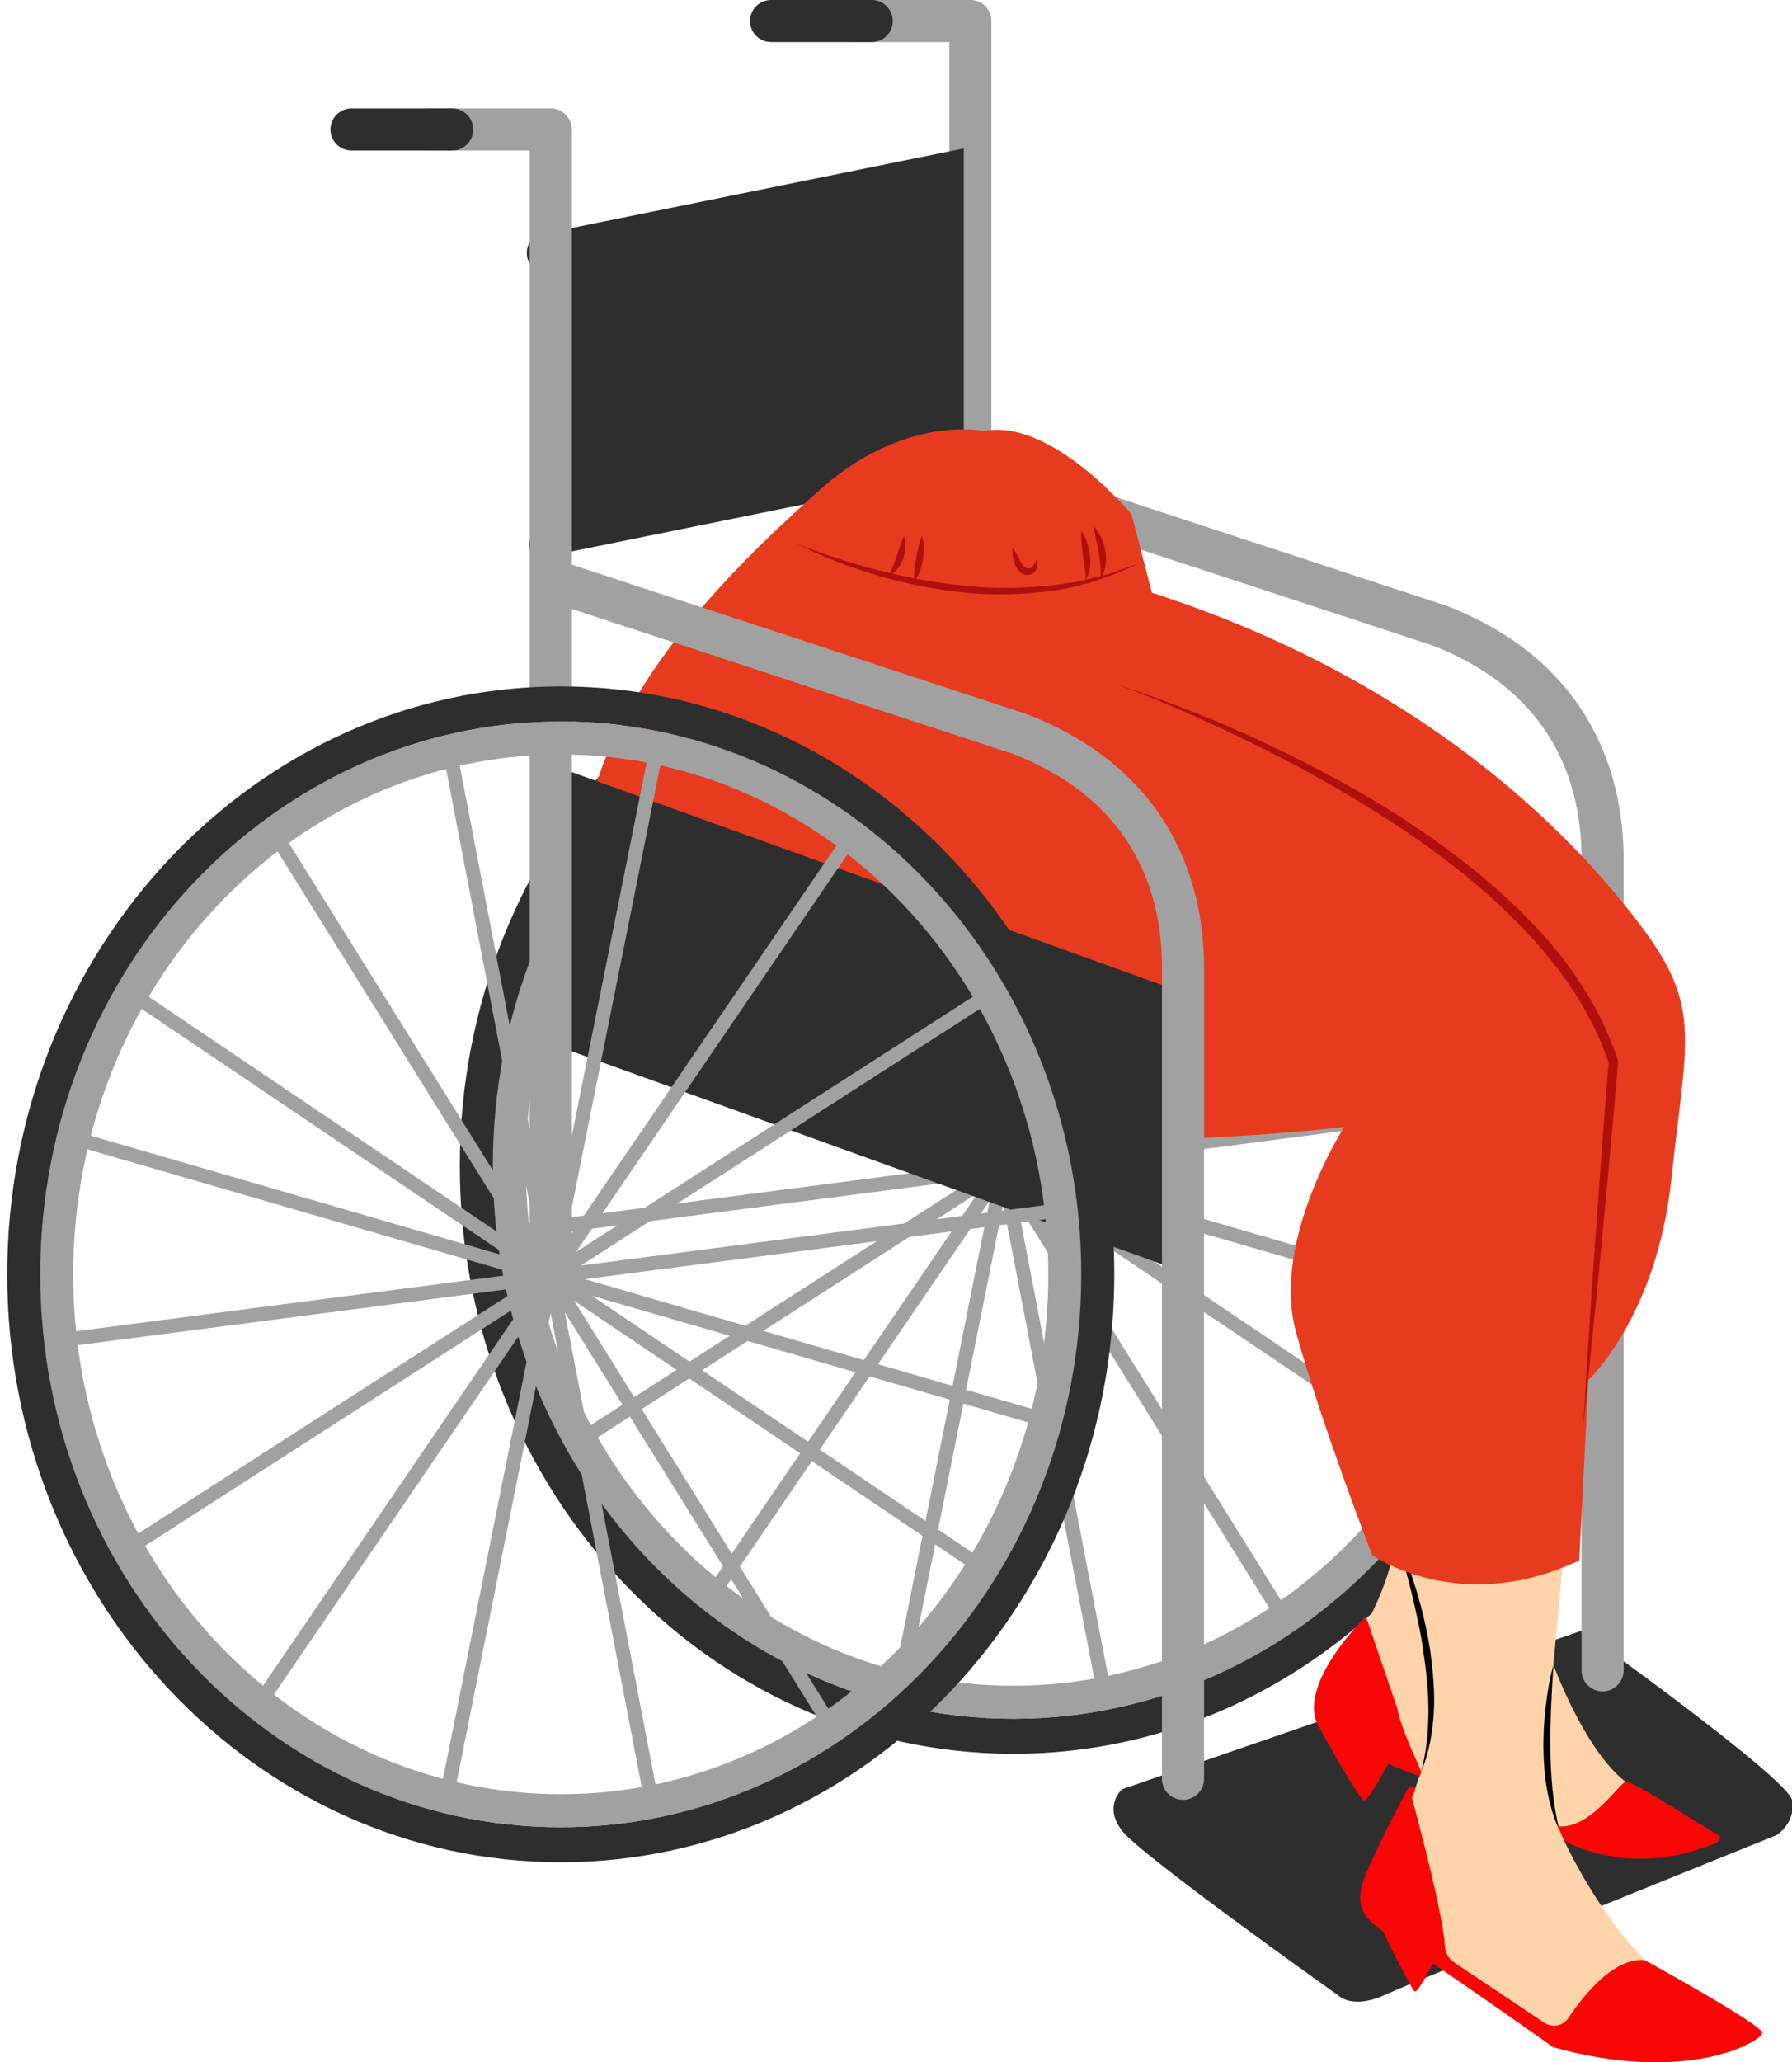 <svg width="127.762px" height="147px" viewBox="-0.514 0 127.762 147" fill="none" xmlns="http://www.w3.org/2000/svg"><g id="Female Character Sitting Wheelchair/Lower Body/Wheelchair 4"><g id="Back Wheelchair"><g id="Group 3"><path id="Fill 1" fill-rule="evenodd" clip-rule="evenodd" d="M112.244 116.235L79.492 127.531C79.492 127.531 78.105 128.719 79.492 130.504C80.879 132.287 94.85 142.196 94.85 142.196C94.85 142.196 95.841 143.286 98.22 142.196C100.598 141.105 126.162 130.8 126.162 130.8C126.162 130.8 127.549 129.909 127.252 128.324C126.954 126.738 112.244 116.235 112.244 116.235" fill="#2E2E2E"/></g><path id="Fill 4" fill-rule="evenodd" clip-rule="evenodd" d="M107.201 79.057L107.072 78.065L73.164 82.477L102.48 63.626L101.939 62.785L72.825 81.506L92.905 52.096L92.079 51.532L71.994 80.948L79.144 45.272L78.164 45.075L71.032 80.664L64.179 45.011L63.196 45.201L70.022 80.713L51.246 50.597L50.398 51.126L69.357 81.536L40.52 62.079L39.962 62.908L68.098 81.891L36.047 72.589L35.767 73.55L68.582 83.074L34.841 87.465L34.97 88.457L68.878 84.044L39.561 102.896L40.102 103.738L69.217 85.016L49.137 114.426L49.963 114.991L70.047 85.574L62.897 121.25L63.878 121.448L71.011 85.857L77.863 121.511L78.846 121.322L72.02 85.806L90.797 115.925L91.644 115.396L72.686 84.987L101.521 104.443L102.08 103.615L73.943 84.629L105.996 93.933L106.275 92.972L73.461 83.448L107.201 79.057Z" fill="#A1A1A1"/><path id="Fill 6" fill-rule="evenodd" clip-rule="evenodd" d="M71.733 41.197C49.972 41.197 32.268 59.996 32.268 83.104C32.268 106.211 49.972 125.01 71.733 125.01C93.495 125.01 111.199 106.211 111.199 83.104C111.199 59.996 93.495 41.197 71.733 41.197M71.733 43.697C92.116 43.697 108.699 61.375 108.699 83.104C108.699 104.833 92.116 122.51 71.733 122.51C51.35 122.51 34.768 104.833 34.768 83.104C34.768 61.375 51.35 43.697 71.733 43.697" fill="#2E2E2E"/><path id="Fill 8" fill-rule="evenodd" clip-rule="evenodd" d="M71.733 43.697C51.271 43.697 34.623 61.375 34.623 83.104C34.623 104.833 51.271 122.51 71.733 122.51C92.196 122.51 108.845 104.833 108.845 83.104C108.845 61.375 92.196 43.697 71.733 43.697M71.733 46.048C90.9 46.048 106.494 62.671 106.494 83.104C106.494 103.536 90.9 120.159 71.733 120.159C52.566 120.159 36.974 103.536 36.974 83.104C36.974 62.671 52.566 46.048 71.733 46.048" fill="#A1A1A1"/><path id="Fill 10" fill-rule="evenodd" clip-rule="evenodd" d="M113.744 82.928L68.667 66.668V46.765L113.744 63.026V82.928Z" fill="#2E2E2E"/><path id="Fill 12" fill-rule="evenodd" clip-rule="evenodd" d="M68.668 84.605C67.84 84.605 67.168 83.933 67.168 83.105V3H60.093C59.265 3 58.593 2.328 58.593 1.5C58.593 0.671 59.265 0 60.093 0H68.668C69.496 0 70.168 0.671 70.168 1.5V83.105C70.168 83.933 69.496 84.605 68.668 84.605" fill="#A1A1A1"/><path id="Fill 14" fill-rule="evenodd" clip-rule="evenodd" d="M61.636 3H54.459C53.632 3 52.959 2.328 52.959 1.5C52.959 0.671 53.632 0 54.459 0H61.636C62.465 0 63.136 0.671 63.136 1.5C63.136 2.328 62.465 3 61.636 3" fill="#2E2E2E"/><path id="Fill 16" fill-rule="evenodd" clip-rule="evenodd" d="M113.744 120.563V120.563C112.915 120.563 112.244 119.891 112.244 119.063V61.2C112.244 56.154 110.398 49.419 101.606 46.002L68.2 35.029L69.136 32.179L102.617 43.179C113.613 47.452 115.244 56.301 115.244 61.2V119.063C115.244 119.891 114.572 120.563 113.744 120.563" fill="#A1A1A1"/><path id="Fill 18" fill-rule="evenodd" clip-rule="evenodd" d="M38.891 16.529C38.891 16.529 36.985 16.548 37.045 18.107C37.086 19.161 38.061 19.348 38.697 19.361C38.59 21.02 38.479 22.963 38.479 23.89C38.479 26.347 38.822 31.102 38.891 33.508C38.914 34.301 38.913 35.924 38.907 37.293C38.33 37.448 37.196 37.876 37.196 38.838C37.196 40.128 38.891 39.58 38.891 39.58L68.199 33.631V10.58L38.891 16.529Z" fill="#2E2E2E"/></g><g id="Lower"><path id="509:23787" fill-rule="evenodd" clip-rule="evenodd" d="M58.733 35.215C58.733 35.215 63.996 31.614 69.674 31.891C75.352 32.168 79.664 33.968 81.248 42.694C81.248 42.694 94.049 45.048 106.791 56.958C119.532 68.868 120.086 69.284 118.424 78.979C116.762 88.673 111.915 100.445 111.915 100.445L110.237 118.667C110.237 118.667 112.585 125.131 115.662 127.208C118.74 129.286 120.691 130.286 119.1 131.748C117.509 133.211 117.125 131.441 114.046 131.748C110.968 132.057 110.661 130.441 110.661 130.441C110.661 130.441 114.277 139.136 120.664 142.906C120.664 142.906 122.819 144.907 120.664 145.83C118.509 146.754 112.507 146.677 109.66 144.753C106.813 142.829 100.965 137.904 99.041 137.366C97.117 136.827 98.041 133.98 98.041 133.98L100.811 126.285C100.811 126.285 100.042 125.284 97.887 124.592C95.732 123.9 94.578 120.976 94.809 119.899C95.04 118.82 98.887 113.358 98.964 109.356C98.964 109.356 97.04 103.893 94.424 99.044C91.808 94.196 95.193 82.423 97.117 79.268C97.117 79.268 94.116 79.73 88.422 80.192C82.728 80.653 63.387 82.041 52.045 75.794C40.703 69.546 41.819 48.364 58.733 35.215" fill="#FFD4AA"/><path id="Fill 3" fill-rule="evenodd" clip-rule="evenodd" d="M74.058 50.845C77.779 51.699 81.455 52.779 85.049 54.089C88.64 55.407 92.177 56.898 95.558 58.712C98.93 60.533 102.192 62.609 105.097 65.149C108.009 67.66 110.504 70.753 112.038 74.332L112.064 74.393L112.065 74.46C112.092 78.791 112.076 83.121 112.053 87.452C112.052 91.783 111.964 96.115 111.915 100.446C111.804 96.116 111.652 91.786 111.59 87.455C111.503 83.126 111.424 78.796 111.389 74.465L111.415 74.593C109.915 71.145 107.451 68.18 104.609 65.702C101.781 63.19 98.575 61.113 95.248 59.285C91.908 57.476 88.451 55.866 84.898 54.488C81.348 53.112 77.747 51.833 74.058 50.845" fill="#7A3710"/><path id="Fill 5" fill-rule="evenodd" clip-rule="evenodd" d="M98.964 109.356C99.588 110.666 100.069 112.037 100.491 113.424C100.905 114.816 101.231 116.235 101.46 117.673C101.645 119.115 101.798 120.572 101.712 122.033C101.625 123.487 101.379 124.947 100.811 126.286C101.18 124.882 101.32 123.453 101.328 122.023C101.333 120.592 101.187 119.163 100.966 117.748C100.782 116.325 100.453 114.924 100.122 113.525C99.78 112.127 99.395 110.738 98.964 109.356" fill="black"/><path id="Fill 7" fill-rule="evenodd" clip-rule="evenodd" d="M110.238 118.667C110.112 120.652 110.004 122.619 110.023 124.586C110.042 126.553 110.183 128.507 110.661 130.44C110.23 129.54 109.968 128.563 109.784 127.579C109.606 126.592 109.544 125.59 109.523 124.591C109.521 123.591 109.57 122.593 109.693 121.603C109.813 120.613 109.971 119.628 110.238 118.667" fill="black"/><path id="Fill 9" fill-rule="evenodd" clip-rule="evenodd" d="M96.789 79.316C96.856 78.751 97.118 78.257 97.432 77.814C97.76 77.382 98.161 76.993 98.678 76.76C98.562 77.022 98.415 77.243 98.276 77.466C98.139 77.692 97.983 77.9 97.833 78.112C97.517 78.525 97.201 78.931 96.789 79.316" fill="#7A3710"/><path id="Fill 11" fill-rule="evenodd" clip-rule="evenodd" d="M110.562 130.163L111.002 131.194C111.002 131.194 115.524 133.963 121.771 131.393C121.771 131.393 122.451 130.988 121.908 130.745C121.365 130.501 115.827 126.853 115.378 127.001C114.93 127.147 112.74 130.474 110.562 130.163" fill="#F90606"/><path id="Fill 13" fill-rule="evenodd" clip-rule="evenodd" d="M100.811 126.285C100.434 125.338 99.373 123.212 99.104 121.764L96.872 115.22C96.872 115.22 91.707 120.217 93.577 123.197C93.577 123.197 96.369 128.272 96.721 128.331C96.995 128.377 98.011 126.547 98.45 125.728C99.696 126.241 100.691 126.616 100.691 126.616L100.811 126.285Z" fill="#F90606"/><g id="Group 17"><path id="Fill 15" fill-rule="evenodd" clip-rule="evenodd" d="M116.732 139.709C114.491 139.551 112.353 142.267 111.315 143.83C110.933 144.406 110.161 144.562 109.586 144.177L103.155 139.875C102.782 139.625 102.545 139.224 102.513 138.775C102.339 136.349 100.729 130.276 100.146 128.135C100.146 128.135 100.429 127.578 100.393 127.447C100.355 127.311 99.935 127.373 99.935 127.373C99.935 127.373 98.11 130.658 96.869 133.579C95.963 135.71 96.654 136.675 98.085 137.664L98.07 137.656C98.07 137.656 100.107 141.828 100.351 141.945C100.556 142.045 101.391 140.47 101.652 139.965C104.925 142.168 110.216 145.918 110.216 145.918C119.839 148.62 125.126 145.48 125.126 144.896C125.126 144.313 116.732 139.709 116.732 139.709" fill="#F90606"/></g><g id="Group 20"><path id="Fill 18_2" fill-rule="evenodd" clip-rule="evenodd" d="M69.615 30.72C69.615 30.72 63.892 29.491 57.785 35.045C51.679 40.601 34.971 55.497 43.264 70.618C51.557 85.74 95.323 80.33 95.323 80.33C95.323 80.33 90.1 88.448 91.886 94.945C93.673 101.442 97.313 110.843 97.313 110.843C97.313 110.843 103.533 115.276 112.079 111.225L112.732 98.366C112.732 98.366 117.615 93.837 118.649 84.032C119.682 74.227 120.849 71.87 116.62 66.191C112.377 60.492 101.927 48.82 81.611 42.246L80.163 36.676C80.163 36.676 74.494 29.784 69.615 30.72" fill="#E73B1F"/></g><path id="Fill 21" fill-rule="evenodd" clip-rule="evenodd" d="M56.234 38.713C57.201 39.125 58.189 39.482 59.19 39.792C60.183 40.125 61.189 40.416 62.203 40.67C64.23 41.181 66.286 41.57 68.362 41.758C70.437 41.986 72.528 41.928 74.598 41.713L76.145 41.484C76.661 41.407 77.158 41.24 77.667 41.126C78.703 40.939 79.656 40.492 80.658 40.166C78.768 41.079 76.753 41.792 74.651 42.094C72.556 42.393 70.423 42.447 68.316 42.255C66.213 42.024 64.127 41.635 62.102 41.039C60.078 40.443 58.099 39.688 56.234 38.713" fill="#B10F0E"/><path id="Fill 23" fill-rule="evenodd" clip-rule="evenodd" d="M62.894 41.057L63.412 39.628C63.582 39.164 63.718 38.7 63.939 38.194C64.11 38.72 64.054 39.282 63.883 39.795C63.788 40.049 63.668 40.296 63.499 40.511C63.335 40.727 63.144 40.93 62.894 41.057" fill="#B10F0E"/><path id="Fill 25" fill-rule="evenodd" clip-rule="evenodd" d="M64.653 41.46C64.639 40.875 64.717 40.342 64.801 39.803C64.854 39.536 64.898 39.27 64.97 39.003C65.041 38.736 65.102 38.468 65.216 38.193C65.396 38.754 65.383 39.333 65.294 39.889C65.187 40.441 65.011 40.99 64.653 41.46" fill="#B10F0E"/><path id="Fill 27" fill-rule="evenodd" clip-rule="evenodd" d="M71.682 39.004C71.993 39.507 72.212 40.058 72.526 40.389C72.602 40.464 72.667 40.499 72.736 40.513C72.837 40.531 72.909 40.512 72.996 40.471C73.168 40.37 73.302 40.101 73.411 39.826C73.496 40.114 73.502 40.454 73.253 40.758C73.13 40.914 72.905 40.985 72.72 40.985C72.499 40.983 72.306 40.866 72.175 40.744C71.934 40.481 71.81 40.192 71.743 39.897C71.674 39.603 71.64 39.307 71.682 39.004" fill="#B10F0E"/><path id="Fill 29" fill-rule="evenodd" clip-rule="evenodd" d="M76.582 37.837C76.925 38.35 77.097 38.926 77.189 39.516C77.225 39.813 77.245 40.116 77.201 40.421C77.162 40.721 77.094 41.04 76.892 41.285C76.894 40.979 76.856 40.703 76.817 40.423L76.694 39.583C76.626 39.018 76.549 38.45 76.582 37.837" fill="#B10F0E"/><path id="Fill 31" fill-rule="evenodd" clip-rule="evenodd" d="M77.449 37.496C77.911 37.979 78.17 38.608 78.296 39.257C78.404 39.904 78.35 40.628 77.979 41.189C77.963 40.854 77.965 40.55 77.931 40.244C77.89 39.94 77.863 39.642 77.804 39.343C77.704 38.74 77.559 38.148 77.449 37.496" fill="#B10F0E"/><path id="Fill 33" fill-rule="evenodd" clip-rule="evenodd" d="M79.124 48.787C82.752 49.973 86.317 51.378 89.778 53.007C93.234 54.641 96.624 56.446 99.829 58.558C103.023 60.673 106.084 63.034 108.749 65.825C111.423 68.59 113.63 71.894 114.836 75.597L114.857 75.659L114.851 75.726C114.489 80.042 114.083 84.353 113.67 88.665C113.28 92.977 112.802 97.284 112.364 101.593C112.642 97.27 112.881 92.945 113.208 88.627C113.512 84.307 113.823 79.987 114.178 75.671L114.192 75.801C113.009 72.231 110.821 69.057 108.214 66.333C105.623 63.576 102.617 61.219 99.469 59.1C96.303 56.997 93.005 55.083 89.593 53.39C86.18 51.7 82.709 50.102 79.124 48.787" fill="#B10F0E"/></g><g id="Front Wheelchair"><path id="Fill 74" fill-rule="evenodd" clip-rule="evenodd" d="M83.83 90.657L38.753 74.397V54.495L83.83 70.755V90.657Z" fill="#2E2E2E"/><path id="Fill 76" fill-rule="evenodd" clip-rule="evenodd" d="M38.754 92.334C37.926 92.334 37.254 91.662 37.254 90.834V10.73H30.179C29.351 10.73 28.679 10.058 28.679 9.23C28.679 8.401 29.351 7.73 30.179 7.73H38.754C39.582 7.73 40.254 8.401 40.254 9.23V90.834C40.254 91.662 39.582 92.334 38.754 92.334" fill="#A1A1A1"/><path id="Fill 78" fill-rule="evenodd" clip-rule="evenodd" d="M31.723 10.729H24.546C23.718 10.729 23.046 10.057 23.046 9.229C23.046 8.401 23.718 7.729 24.546 7.729H31.723C32.551 7.729 33.223 8.401 33.223 9.229C33.223 10.057 32.551 10.729 31.723 10.729" fill="#2E2E2E"/><path id="Fill 80" fill-rule="evenodd" clip-rule="evenodd" d="M83.83 128.292V128.292C83.001 128.292 82.33 127.62 82.33 126.792V68.929C82.33 63.883 80.484 57.149 71.692 53.732L38.286 42.759L39.222 39.909L72.703 50.909C83.699 55.181 85.33 64.031 85.33 68.929V126.792C85.33 127.62 84.659 128.292 83.83 128.292" fill="#A1A1A1"/><path id="Fill 82" fill-rule="evenodd" clip-rule="evenodd" d="M74.934 86.786L74.805 85.794L40.897 90.207L70.213 71.355L69.672 70.514L40.558 89.235L60.638 59.825L59.812 59.261L39.727 88.677L46.877 53.001L45.897 52.804L38.764 88.393L31.912 52.74L30.929 52.93L37.755 88.442L18.979 58.326L18.131 58.855L37.09 89.265L8.253 69.808L7.695 70.637L35.831 89.621L3.78 80.318L3.5 81.279L36.315 90.803L2.574 95.194L2.703 96.186L36.61 91.773L7.294 110.625L7.835 111.467L36.95 92.745L16.87 122.155L17.696 122.72L37.78 93.304L30.63 128.979L31.611 129.177L38.744 93.587L45.596 129.24L46.579 129.051L39.752 93.536L58.53 123.654L59.377 123.125L40.419 92.717L69.254 112.172L69.813 111.344L41.676 92.359L73.729 101.662L74.008 100.701L41.194 91.178L74.934 86.786Z" fill="#A1A1A1"/><g id="Group 86"><path id="Fill 84" fill-rule="evenodd" clip-rule="evenodd" d="M39.465 48.927C17.704 48.927 0 67.727 0 90.834C0 113.942 17.704 132.74 39.465 132.74C61.227 132.74 78.931 113.942 78.931 90.834C78.931 67.727 61.227 48.927 39.465 48.927M39.465 51.427C59.848 51.427 76.431 69.105 76.431 90.834C76.431 112.563 59.848 130.24 39.465 130.24C19.082 130.24 2.5 112.563 2.5 90.834C2.5 69.105 19.082 51.427 39.465 51.427" fill="#2E2E2E"/></g><path id="Fill 87" fill-rule="evenodd" clip-rule="evenodd" d="M39.465 51.427C19.002 51.427 2.355 69.105 2.355 90.834C2.355 112.563 19.002 130.24 39.465 130.24C59.928 130.24 76.576 112.563 76.576 90.834C76.576 69.105 59.928 51.427 39.465 51.427M39.465 53.778C58.632 53.778 74.226 70.401 74.226 90.834C74.226 111.267 58.632 127.89 39.465 127.89C20.298 127.89 4.705 111.267 4.705 90.834C4.705 70.401 20.298 53.778 39.465 53.778" fill="#A1A1A1"/></g></g></svg>